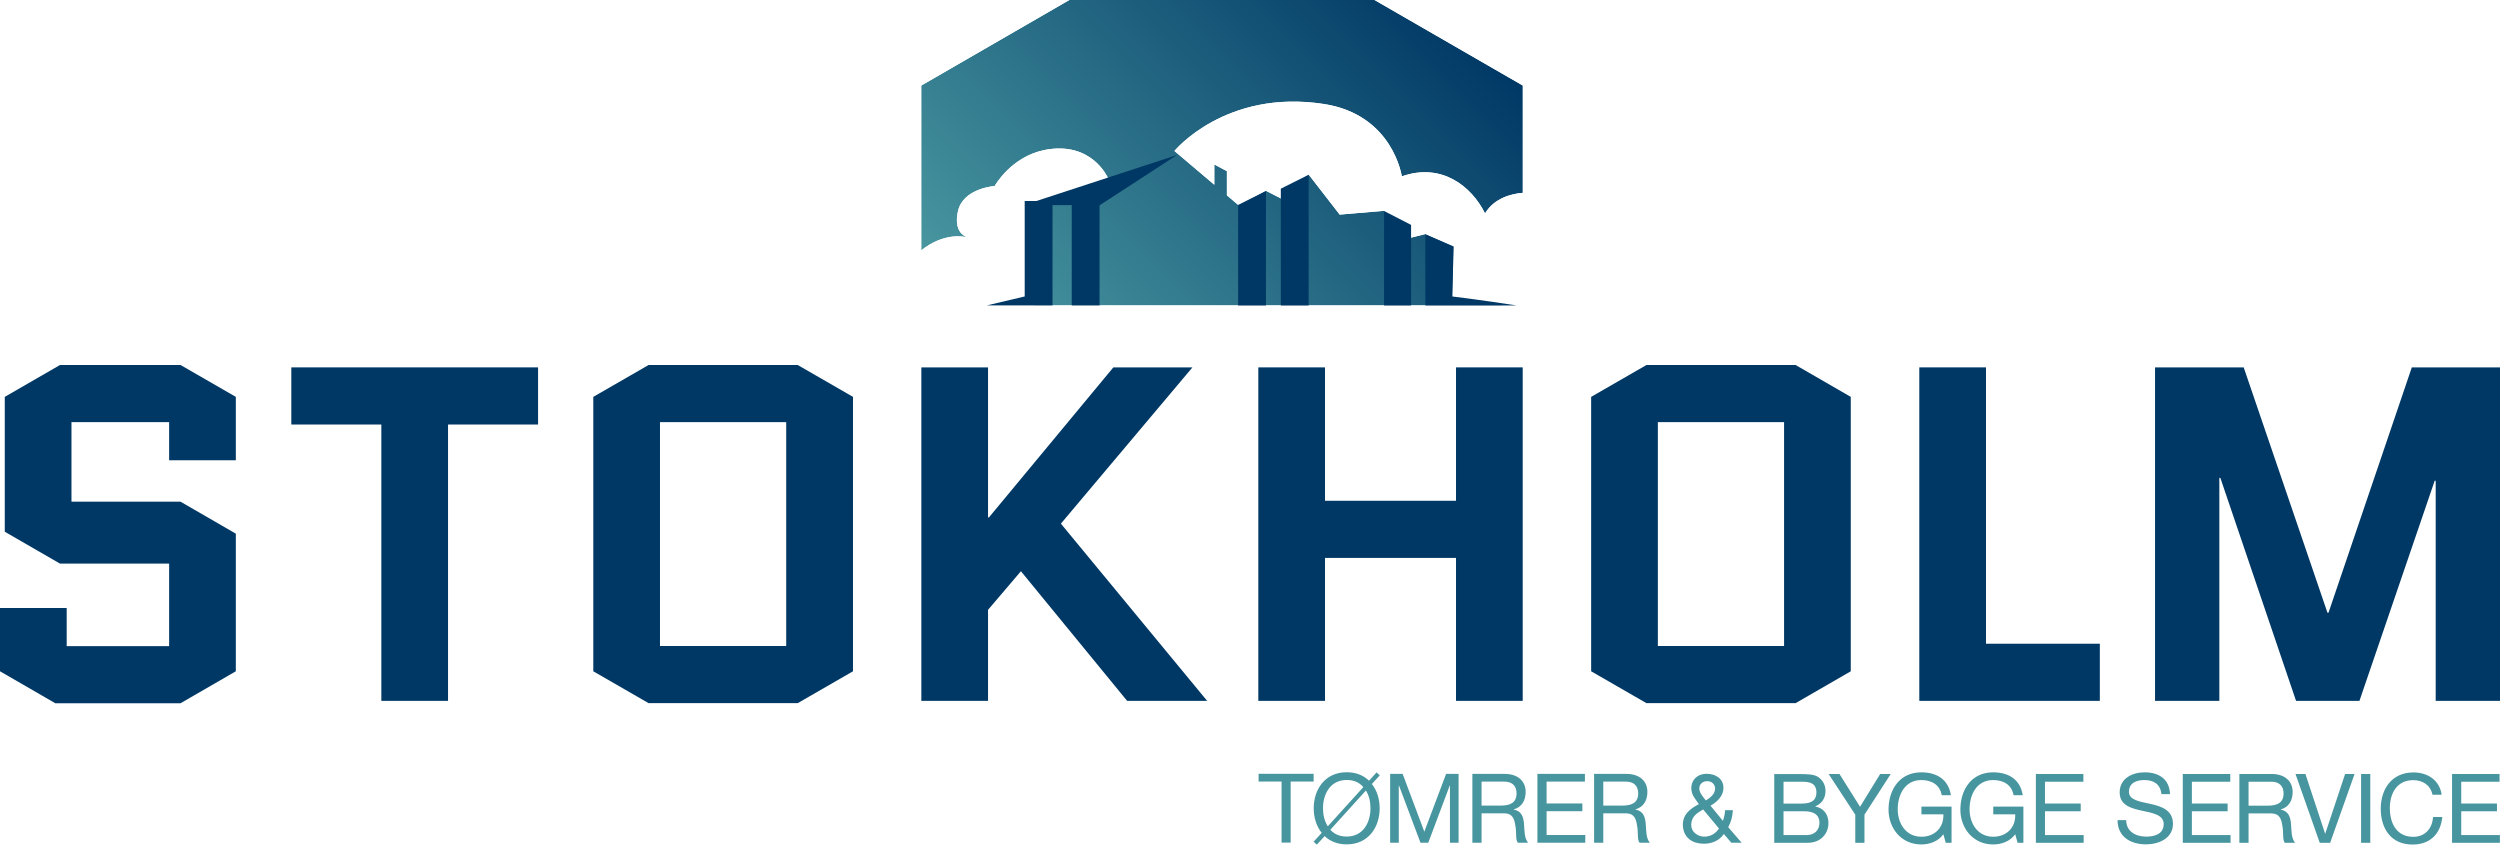 <?xml version="1.0" encoding="UTF-8"?><svg id="Layer_2" xmlns="http://www.w3.org/2000/svg" xmlns:xlink="http://www.w3.org/1999/xlink" viewBox="0 0 272.13 91.95"><defs><style>.cls-1{fill:none;}.cls-2{fill:url(#linear-gradient);}.cls-3{clip-path:url(#clippath);}.cls-4{mask:url(#mask);}.cls-5{fill:#003865;}.cls-6{fill:#47959f;}.cls-7{clip-path:url(#clippath-1);}.cls-8{clip-path:url(#clippath-3);}.cls-9{clip-path:url(#clippath-2);}.cls-10{fill:url(#linear-gradient-2);}</style><clipPath id="clippath"><rect class="cls-1" y="0" width="272.13" height="91.95"/></clipPath><clipPath id="clippath-1"><path class="cls-1" d="M116.4,0l-.71,.41-13.88,8.02-1.53,.88V27.25c2.42-1.91,4.51-1.54,5.02-1.41-.38-.13-1.49-.69-1.03-2.82,.54-2.54,4-2.77,4-2.77,0,0,1.78-3.21,5.47-3.93,5.13-.99,6.86,3.05,6.86,3.05l-3.84,1.52s-3.52,1.03-3.45,1.26c.08,.23-.07,.6-.07,.6l-.26,2.78-.33,7.71h51.01l-1.29-.28h-2.29l-1.99-.17,.13-5.94-3.07-1.37-1.83,.46-2.66-2.99-4.83,.41-3.38-4.36-2.59,2.82-2.05-1.05-2.98,1.58-1.28-1.09v-2.63l-1.37-.73v2.21l-4.34-3.68s5.56-6.76,16.26-5.11c7.54,1.16,8.49,7.88,8.49,7.88,4.28-1.51,7.55,1.01,9.06,4.03,1.04-1.73,2.99-2.15,4.11-2.24V9.31l-1.53-.88L150.33,.41l-.71-.41h-33.22Z"/></clipPath><clipPath id="clippath-2"><rect class="cls-1" x="98.11" y="-18.28" width="69.8" height="69.8" transform="translate(27.2 98.92) rotate(-45)"/></clipPath><linearGradient id="linear-gradient" x1="-147.4" y1="329.48" x2="-146.4" y2="329.48" gradientTransform="translate(8795 19447.18) scale(58.97 -58.97)" gradientUnits="userSpaceOnUse"><stop offset="0" stop-color="#404040"/><stop offset="1" stop-color="#fff"/></linearGradient><mask id="mask" x="34.3" y="-82.08" width="197.42" height="197.42" maskUnits="userSpaceOnUse"><g class="cls-9"><rect class="cls-2" x="63.22" y="-53.17" width="139.59" height="139.59" transform="translate(27.2 98.92) rotate(-45)"/></g></mask><linearGradient id="linear-gradient-2" x1="-147.4" y1="329.48" x2="-146.4" y2="329.48" gradientTransform="translate(8795 19447.18) scale(58.97 -58.97)" gradientUnits="userSpaceOnUse"><stop offset="0" stop-color="#47959f"/><stop offset="1" stop-color="#003865"/></linearGradient><clipPath id="clippath-3"><rect class="cls-1" y="0" width="272.13" height="91.95"/></clipPath></defs><g id="Layer_1-2"><g><g class="cls-3"><path class="cls-6" d="M266.92,91.74h5.2v-.84h-4.21v-2.59h3.89v-.84h-3.89v-2.38h4.17v-.84h-5.17v7.49Zm-1.14-5.23c-.23-1.59-1.52-2.43-3.08-2.43-2.31,0-3.55,1.77-3.55,3.95s1.13,3.9,3.46,3.9c1.89,0,3.05-1.13,3.24-3h-1c-.1,1.24-.85,2.16-2.16,2.16-1.79,0-2.55-1.43-2.55-3.14,0-1.56,.75-3.03,2.54-3.03,1.04,0,1.89,.54,2.1,1.59h1Zm-8.77,5.23h1v-7.49h-1v7.49Zm-.7-7.49h-1.04l-2.16,6.49h-.02l-2.14-6.49h-1.08l2.64,7.49h1.13l2.66-7.49Zm-12.55,7.49h1v-3.2h2.43c.96,0,1.14,.62,1.25,1.35,.15,.74-.01,1.54,.27,1.85h1.11c-.42-.51-.38-1.33-.44-2.07-.07-.73-.25-1.37-1.12-1.54v-.02c.9-.25,1.3-1,1.3-1.9,0-1.19-.87-1.96-2.28-1.96h-3.52v7.49Zm1-4.04v-2.61h2.48c.93,0,1.33,.54,1.33,1.28,0,1.09-.8,1.33-1.73,1.33h-2.08Zm-7.16,4.04h5.2v-.84h-4.21v-2.59h3.89v-.84h-3.89v-2.38h4.18v-.84h-5.17v7.49Zm-1.39-5.3c-.06-1.65-1.23-2.37-2.76-2.37-1.36,0-2.72,.67-2.72,2.19,0,1.38,1.21,1.72,2.4,1.98,1.2,.26,2.39,.44,2.39,1.47,0,1.08-1,1.36-1.9,1.36-1.13,0-2.18-.55-2.18-1.8h-.94c0,1.82,1.42,2.64,3.1,2.64,1.36,0,2.93-.64,2.93-2.23,0-1.47-1.2-1.89-2.39-2.16-1.21-.27-2.4-.41-2.4-1.33,0-.98,.84-1.28,1.68-1.28,1.03,0,1.74,.46,1.86,1.53h.94Zm-14.6,5.3h5.2v-.84h-4.21v-2.59h3.89v-.84h-3.89v-2.38h4.18v-.84h-5.17v7.49Zm-1.99,0h.63v-3.94h-3.28v.84h2.39c.06,1.36-.86,2.44-2.4,2.44-1.67,0-2.57-1.43-2.57-2.99s.75-3.18,2.57-3.18c1.11,0,2.02,.51,2.22,1.65h1c-.28-1.75-1.58-2.49-3.22-2.49-2.37,0-3.57,1.89-3.57,4.07,0,1.95,1.33,3.78,3.57,3.78,.88,0,1.83-.32,2.4-1.11l.26,.93Zm-7.82,0h.63v-3.94h-3.28v.84h2.39c.06,1.36-.86,2.44-2.4,2.44-1.67,0-2.57-1.43-2.57-2.99s.76-3.18,2.57-3.18c1.11,0,2.02,.51,2.22,1.65h1c-.28-1.75-1.58-2.49-3.22-2.49-2.37,0-3.57,1.89-3.57,4.07,0,1.95,1.33,3.78,3.57,3.78,.88,0,1.83-.32,2.4-1.11l.26,.93Zm-6.01-7.49h-1.13l-2.19,3.57-2.24-3.57h-1.18l2.9,4.43v3.06h1v-3.06l2.86-4.43Zm-11.65,.84h1.99c.86,0,1.59,.15,1.59,1.18,0,.79-.46,1.2-1.59,1.2h-1.99v-2.38Zm-1,6.65h3.62c1.49,0,2.27-1.05,2.27-2.15,0-.92-.5-1.62-1.43-1.8v-.02c.69-.28,1.11-.88,1.11-1.68,0-.73-.39-1.27-.88-1.56-.45-.27-1.32-.27-1.98-.27h-2.72v7.49Zm1-3.43h2.28c.84,0,1.63,.27,1.63,1.25,0,.82-.55,1.34-1.41,1.34h-2.5v-2.59Zm-8.45-1.18c-.33-.41-.72-.85-.72-1.3,0-.54,.44-.8,.86-.8,.53,0,.86,.37,.86,.8,0,.63-.57,1.03-1,1.3m2.72,4.6h1.17l-1.46-1.69c.32-.66,.43-.96,.51-1.85h-.85c-.02,.4-.11,.8-.24,1.16l-1.35-1.65c.72-.41,1.41-1.05,1.41-1.94,0-1.02-.88-1.53-1.81-1.53-1.08,0-1.69,.72-1.69,1.54,0,.76,.41,1.16,.83,1.76-.95,.5-1.75,1.09-1.75,2.27,0,.61,.31,2.04,2.34,2.04,.82,0,1.67-.36,2.12-1.06l.8,.93Zm-1.29-1.55c-.37,.55-.91,.89-1.6,.89-.72,0-1.43-.51-1.43-1.27,0-.89,.6-1.29,1.3-1.69l1.72,2.07Zm-13.6,1.55h1v-3.2h2.43c.96,0,1.14,.62,1.25,1.35,.15,.74-.01,1.54,.27,1.85h1.11c-.42-.51-.38-1.33-.44-2.07-.07-.73-.25-1.37-1.12-1.54v-.02c.9-.25,1.3-1,1.3-1.9,0-1.19-.87-1.96-2.28-1.96h-3.52v7.49Zm1-4.04v-2.61h2.47c.93,0,1.33,.54,1.33,1.28,0,1.09-.8,1.33-1.73,1.33h-2.08Zm-7.16,4.04h5.2v-.84h-4.21v-2.59h3.89v-.84h-3.89v-2.38h4.17v-.84h-5.17v7.49Zm-7.08,0h.99v-3.2h2.43c.96,0,1.14,.62,1.25,1.35,.15,.74-.01,1.54,.27,1.85h1.11c-.42-.51-.38-1.33-.44-2.07-.07-.73-.25-1.37-1.12-1.54v-.02c.9-.25,1.3-1,1.3-1.9,0-1.19-.87-1.96-2.28-1.96h-3.52v7.49Zm.99-4.04v-2.61h2.48c.93,0,1.33,.54,1.33,1.28,0,1.09-.8,1.33-1.73,1.33h-2.08Zm-9.95,4.04h.94v-6.23h.02l2.34,6.23h.85l2.34-6.23h.02v6.23h.94v-7.49h-1.36l-2.37,6.29-2.36-6.29h-1.36v7.49Zm-1.47-7.66l-.83,.91c-.59-.57-1.39-.92-2.43-.92-2.38,0-3.59,1.89-3.59,3.92,0,1,.29,1.96,.87,2.68l-.88,.96,.35,.32,.85-.93c.58,.56,1.39,.9,2.4,.9,2.38,0,3.59-1.89,3.59-3.92,0-.99-.28-1.93-.85-2.65l.86-.94-.33-.31Zm-1.17,1.98c.35,.54,.5,1.25,.5,1.93,0,1.51-.77,3.08-2.59,3.08-.79,0-1.37-.28-1.78-.74l3.87-4.27Zm-4.15,3.89c-.36-.56-.52-1.26-.52-1.96,0-1.51,.77-3.08,2.59-3.08,.8,0,1.4,.3,1.8,.78l-3.87,4.27Zm-5.04,1.78h1v-6.65h2.5v-.84h-5.99v.84h2.5v6.65Z"/><polygon class="cls-5" points="31.71 39.99 31.71 46.21 41.51 46.21 41.51 76.29 48.77 76.29 48.77 46.21 58.57 46.21 58.57 39.99 31.71 39.99"/><polygon class="cls-5" points="121.19 39.99 107.65 56.32 107.55 56.32 107.55 39.99 100.29 39.99 100.29 76.29 107.55 76.29 107.55 66.38 111.13 62.18 122.69 76.29 131.4 76.29 115.48 57 129.8 39.99 121.19 39.99"/><polygon class="cls-5" points="158.49 39.99 158.49 54.51 144.23 54.51 144.23 39.99 136.97 39.99 136.97 76.29 144.23 76.29 144.23 60.73 158.49 60.73 158.49 76.29 165.75 76.29 165.75 39.99 158.49 39.99"/><polygon class="cls-5" points="208.92 39.99 208.92 76.29 228.57 76.29 228.57 70.07 216.18 70.07 216.18 39.99 208.92 39.99"/><polygon class="cls-5" points="262.53 39.99 253.46 66.7 253.35 66.7 244.23 39.99 234.58 39.99 234.58 76.29 241.58 76.29 241.58 52.02 241.69 52.02 249.93 76.29 256.83 76.29 265.02 52.33 265.13 52.33 265.13 76.29 272.13 76.29 272.13 39.99 262.53 39.99"/><polygon class="cls-5" points="6.53 39.73 .52 43.2 .52 57.88 6.53 61.35 18.41 61.35 18.41 70.33 7.26 70.33 7.26 66.18 0 66.18 0 73.07 6.02 76.55 19.65 76.55 25.67 73.07 25.67 58.09 19.65 54.61 7.78 54.61 7.78 45.95 18.41 45.95 18.41 50.1 25.67 50.1 25.67 43.2 19.65 39.73 6.53 39.73"/><path class="cls-5" d="M71.84,45.95h13.74v24.37h-13.74v-24.37Zm-1.24-6.22l-6.02,3.47v29.87l6.02,3.47h16.23l6.02-3.47v-29.87l-6.02-3.47h-16.23Z"/><path class="cls-5" d="M180.46,45.95h13.74v24.37h-13.74v-24.37Zm-1.24-6.22l-6.02,3.47v29.87l6.02,3.47h16.23l6.01-3.47v-29.87l-6.01-3.47h-16.23Z"/></g><g class="cls-7"><g class="cls-4"><rect class="cls-10" x="98.12" y="-18.28" width="69.8" height="69.8" transform="translate(27.2 98.92) rotate(-45)"/></g></g><g class="cls-8"><path class="cls-5" d="M165.08,33.25c-3.48-.55-7-.98-7-.98l.15-5.44-3.08-1.33v7.75h9.93Z"/><polygon class="cls-5" points="153.6 33.25 153.6 24.48 150.66 22.97 150.66 33.25 153.6 33.25"/><polygon class="cls-5" points="142.45 33.25 142.45 19.02 139.42 20.54 139.42 33.25 142.45 33.25"/><polygon class="cls-5" points="137.8 33.25 137.8 20.79 134.77 22.31 134.77 33.25 137.8 33.25"/><path class="cls-5" d="M128.12,16.87l-15.31,5.01h-1.27s0,.42,0,.42l-.04,.02h.04v9.95c-.28,.07-1.89,.45-4.11,.97h7.14v-10.91h2.09v10.91h3.03v-10.89h0l8.43-5.48Z"/></g></g></g></svg>